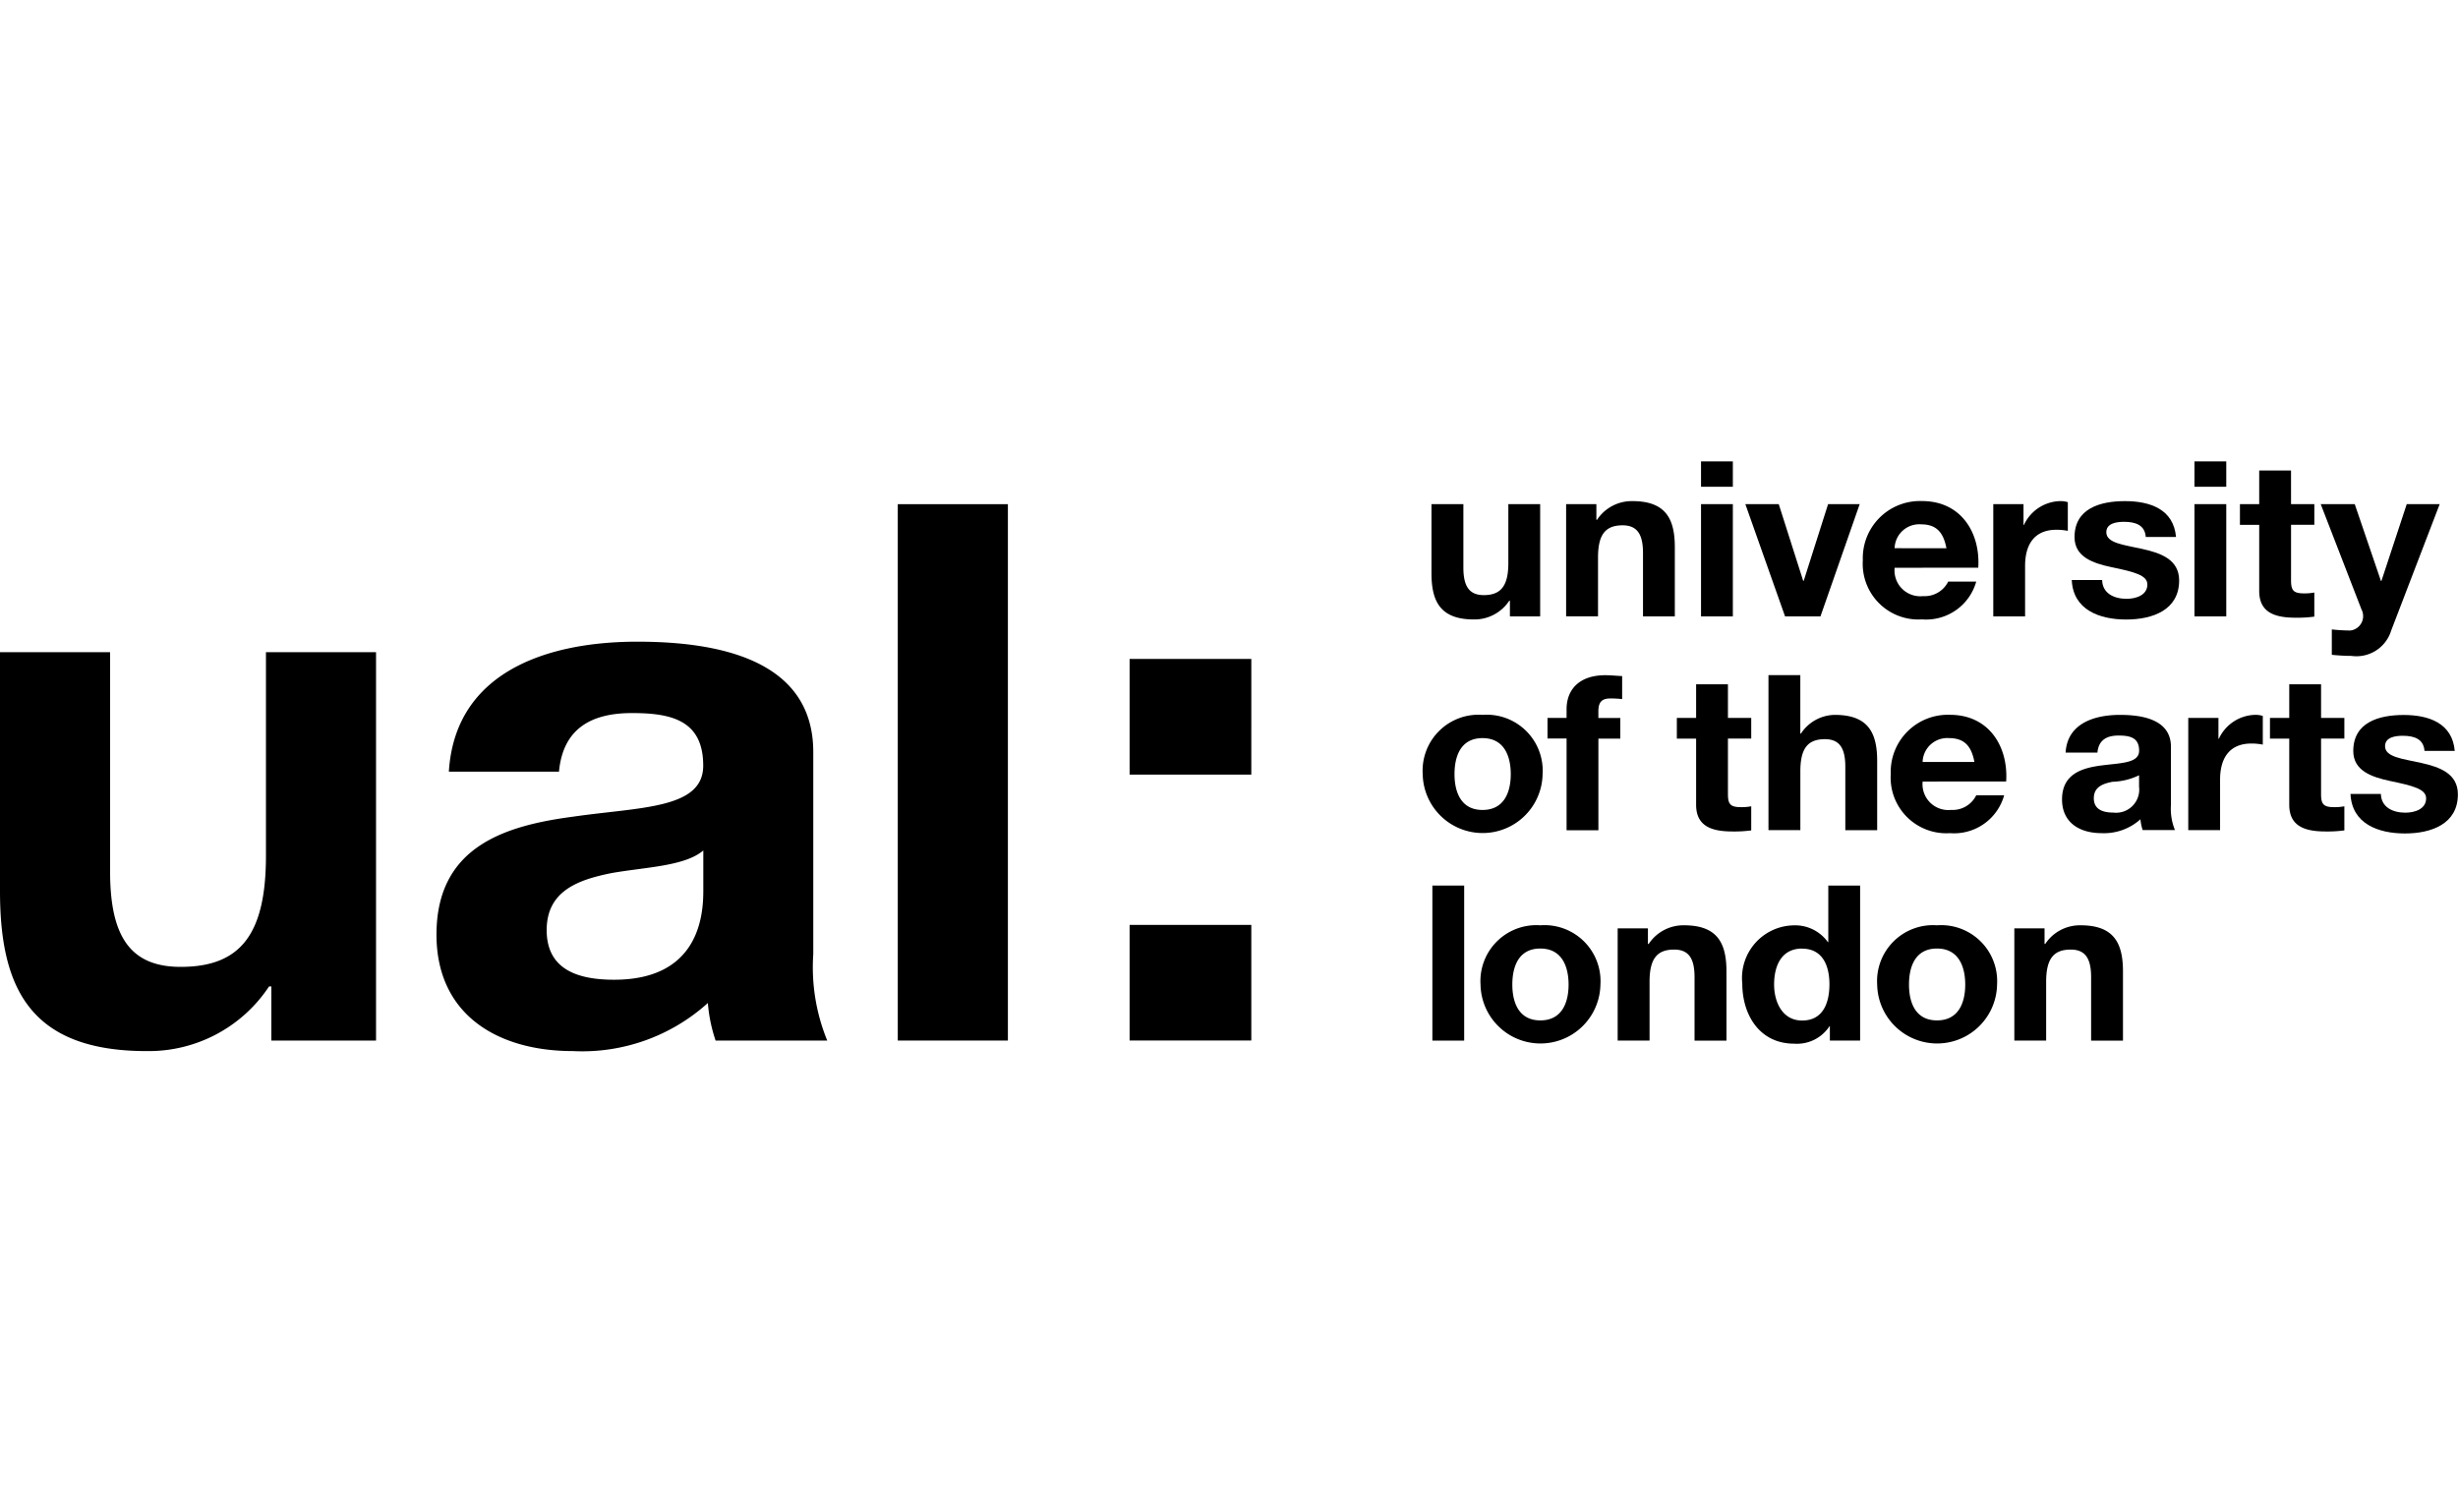 <svg xmlns="http://www.w3.org/2000/svg" xmlns:xlink="http://www.w3.org/1999/xlink" width="130" height="80" viewBox="0 0 130 80">
  <defs>
    <clipPath id="clip-path">
      <rect id="Rectangle_4834" data-name="Rectangle 4834" width="130" height="80" transform="translate(4285 3382)" fill="#fff"/>
    </clipPath>
    <clipPath id="clip-path-2">
      <rect id="Rectangle_4848" data-name="Rectangle 4848" width="130" height="31.192" transform="translate(1.104 0.618)"/>
    </clipPath>
    <clipPath id="clip-path-21">
      <rect id="Rectangle_4868" data-name="Rectangle 4868" width="130" height="31.192" transform="translate(-75.756 -22.438)"/>
    </clipPath>
    <clipPath id="clip-path-29">
      <rect id="Rectangle_4877" data-name="Rectangle 4877" width="130" height="31.192" transform="translate(-47.483 -2.264)"/>
    </clipPath>
  </defs>
  <g id="Mask_Group_232" data-name="Mask Group 232" transform="translate(-4285 -3382)" clip-path="url(#clip-path)">
    <g id="ual_logo-University-of-the-Arts-London" transform="translate(4283.896 3405.786)">
      <g id="Group_15086" data-name="Group 15086">
        <g id="Group_15057" data-name="Group 15057" clip-path="url(#clip-path-2)">
          <path id="Path_6698" data-name="Path 6698" d="M82.561,8.817h-1.6V7.991h-.036a2.2,2.2,0,0,1-1.872.988c-1.79,0-2.24-.976-2.24-2.447V2.88H78.5V6.234c0,.976.3,1.458,1.078,1.458.913,0,1.3-.494,1.3-1.7V2.88h1.683V8.817Z"/>
        </g>
        <g id="Group_15058" data-name="Group 15058" clip-path="url(#clip-path-2)">
          <path id="Path_6699" data-name="Path 6699" d="M83.934,2.88h1.6v.827h.036a2.2,2.2,0,0,1,1.873-.987c1.79,0,2.24.976,2.24,2.446V8.817H88V5.463C88,4.488,87.7,4,86.921,4c-.913,0-1.3.494-1.3,1.7V8.816H83.934Z"/>
        </g>
        <g id="Group_15059" data-name="Group 15059" clip-path="url(#clip-path-2)">
          <path id="Path_6700" data-name="Path 6700" d="M92.752,1.962H91.069V.618h1.683Zm-1.683.918h1.683V8.817H91.069Z"/>
        </g>
        <g id="Group_15060" data-name="Group 15060" clip-path="url(#clip-path-2)">
          <path id="Path_6701" data-name="Path 6701" d="M97.386,8.817H95.513l-2.1-5.937h1.766l1.292,4.054H96.5L97.789,2.88H99.46Z"/>
        </g>
        <g id="Group_15061" data-name="Group 15061" clip-path="url(#clip-path-2)">
          <path id="Path_6702" data-name="Path 6702" d="M101.309,6.245a1.364,1.364,0,0,0,1.506,1.5,1.388,1.388,0,0,0,1.327-.769h1.482a2.751,2.751,0,0,1-2.869,2,2.944,2.944,0,0,1-3.129-3.124,3.023,3.023,0,0,1,3.129-3.135c2.086,0,3.094,1.7,2.976,3.525Zm2.738-1.034c-.155-.827-.522-1.263-1.34-1.263a1.305,1.305,0,0,0-1.4,1.263Z"/>
        </g>
        <g id="Group_15062" data-name="Group 15062" clip-path="url(#clip-path-2)">
          <path id="Path_6703" data-name="Path 6703" d="M106.524,2.88h1.6v1.1h.023A2.168,2.168,0,0,1,110.1,2.719a1.3,1.3,0,0,1,.368.057V4.293a3.137,3.137,0,0,0-.6-.058c-1.233,0-1.66.862-1.66,1.906V8.817h-1.682V2.88Z"/>
        </g>
        <g id="Group_15063" data-name="Group 15063" clip-path="url(#clip-path-2)">
          <path id="Path_6704" data-name="Path 6704" d="M112.283,6.888c.012.713.629,1,1.292,1,.486,0,1.1-.184,1.1-.758,0-.494-.7-.667-1.908-.919-.972-.207-1.944-.539-1.944-1.585,0-1.516,1.351-1.906,2.667-1.906,1.34,0,2.572.436,2.7,1.895h-1.6c-.047-.632-.545-.8-1.149-.8-.379,0-.937.069-.937.551,0,.586.948.667,1.908.885.985.218,1.944.562,1.944,1.665,0,1.562-1.4,2.067-2.8,2.067-1.423,0-2.809-.517-2.88-2.09h1.6Z"/>
        </g>
        <g id="Group_15064" data-name="Group 15064" clip-path="url(#clip-path-2)">
          <path id="Path_6705" data-name="Path 6705" d="M118.848,1.962h-1.682V.618h1.682Zm-1.682.918h1.682V8.817h-1.682Z"/>
        </g>
        <g id="Group_15065" data-name="Group 15065" clip-path="url(#clip-path-2)">
          <path id="Path_6706" data-name="Path 6706" d="M122.274,2.88h1.232V3.972h-1.232v2.94c0,.551.142.689.71.689a2.672,2.672,0,0,0,.521-.046V8.83a6.653,6.653,0,0,1-.983.057c-1.031,0-1.932-.229-1.932-1.412v-3.5h-1.019V2.88h1.019V1.1h1.683Z"/>
        </g>
        <g id="Group_15066" data-name="Group 15066" clip-path="url(#clip-path-2)">
          <path id="Path_6707" data-name="Path 6707" d="M127.571,9.564a1.922,1.922,0,0,1-2.11,1.343c-.343,0-.686-.023-1.031-.057V9.507a9.136,9.136,0,0,0,.985.057A.766.766,0,0,0,126,8.45l-2.157-5.57h1.8l1.386,4.065h.024l1.34-4.065h1.742Z"/>
        </g>
        <g id="Group_15067" data-name="Group 15067" clip-path="url(#clip-path-2)">
          <path id="Path_6708" data-name="Path 6708" d="M79.514,14.026a2.961,2.961,0,0,1,3.176,3.136,3.171,3.171,0,0,1-6.341,0,2.958,2.958,0,0,1,3.164-3.136m0,5.03c1.15,0,1.493-.953,1.493-1.894s-.343-1.906-1.493-1.906-1.482.953-1.482,1.906.344,1.894,1.482,1.894"/>
        </g>
        <g id="Group_15068" data-name="Group 15068" clip-path="url(#clip-path-2)">
          <path id="Path_6709" data-name="Path 6709" d="M83.958,15.278H82.95V14.188h1.008v-.459c0-1.046.676-1.8,2.05-1.8.3,0,.6.034.889.046v1.217a5.4,5.4,0,0,0-.616-.034c-.451,0-.641.184-.641.678v.356H86.8v1.091H85.641v4.846H83.958Z"/>
        </g>
        <g id="Group_15069" data-name="Group 15069" clip-path="url(#clip-path-2)">
          <path id="Path_6710" data-name="Path 6710" d="M92.492,14.188h1.232v1.091H92.492v2.939c0,.552.142.69.711.69a2.672,2.672,0,0,0,.521-.046v1.275a6.646,6.646,0,0,1-.983.057c-1.031,0-1.932-.229-1.932-1.412v-3.5H89.79V14.188h1.019V12.408h1.683Z"/>
        </g>
        <g id="Group_15070" data-name="Group 15070" clip-path="url(#clip-path-2)">
          <path id="Path_6711" data-name="Path 6711" d="M94.636,11.925H96.32v3.09h.034a2.17,2.17,0,0,1,1.791-.988c1.79,0,2.24.976,2.24,2.446v3.652H98.7V16.771c0-.976-.3-1.459-1.078-1.459-.913,0-1.3.494-1.3,1.7v3.111H94.636v-8.2Z"/>
        </g>
        <g id="Group_15071" data-name="Group 15071" clip-path="url(#clip-path-2)">
          <path id="Path_6712" data-name="Path 6712" d="M102.79,17.553a1.365,1.365,0,0,0,1.505,1.5,1.389,1.389,0,0,0,1.328-.77H107.1a2.751,2.751,0,0,1-2.868,2,2.944,2.944,0,0,1-3.129-3.124,3.023,3.023,0,0,1,3.129-3.136c2.086,0,3.093,1.7,2.975,3.526Zm2.738-1.035c-.155-.826-.522-1.262-1.34-1.262a1.305,1.305,0,0,0-1.4,1.262Z"/>
        </g>
        <g id="Group_15072" data-name="Group 15072" clip-path="url(#clip-path-2)">
          <path id="Path_6713" data-name="Path 6713" d="M110.351,16.014c.095-1.528,1.506-1.987,2.88-1.987,1.22,0,2.691.264,2.691,1.688V18.8a2.952,2.952,0,0,0,.213,1.32h-1.707a2.348,2.348,0,0,1-.118-.573,2.868,2.868,0,0,1-2.063.735c-1.161,0-2.085-.563-2.085-1.78,0-1.344,1.043-1.665,2.085-1.8s1.992-.115,1.992-.782c0-.7-.5-.8-1.091-.8-.64,0-1.055.253-1.114.9h-1.683Zm3.887,1.206a3.449,3.449,0,0,1-1.4.345c-.521.1-.995.275-.995.872s.486.758,1.031.758a1.225,1.225,0,0,0,1.362-1.367V17.22Z"/>
        </g>
        <g id="Group_15073" data-name="Group 15073" clip-path="url(#clip-path-2)">
          <path id="Path_6714" data-name="Path 6714" d="M116.834,14.188h1.6v1.1h.023a2.169,2.169,0,0,1,1.956-1.263,1.307,1.307,0,0,1,.367.057V15.6a3.133,3.133,0,0,0-.6-.058c-1.233,0-1.659.862-1.659,1.906v2.676h-1.683V14.188Z"/>
        </g>
        <g id="Group_15074" data-name="Group 15074" clip-path="url(#clip-path-2)">
          <path id="Path_6715" data-name="Path 6715" d="M123.862,14.188h1.232v1.091h-1.232v2.939c0,.552.142.69.711.69a2.669,2.669,0,0,0,.521-.046v1.275a6.659,6.659,0,0,1-.983.057c-1.031,0-1.932-.229-1.932-1.412v-3.5h-1.02V14.188h1.02V12.408h1.683v1.78Z"/>
        </g>
        <g id="Group_15075" data-name="Group 15075" clip-path="url(#clip-path-2)">
          <path id="Path_6716" data-name="Path 6716" d="M127.025,18.2c.012.711.63,1,1.293,1,.486,0,1.1-.183,1.1-.758,0-.494-.7-.666-1.909-.919-.971-.208-1.944-.54-1.944-1.585,0-1.516,1.352-1.906,2.667-1.906,1.34,0,2.572.437,2.7,1.9h-1.6c-.047-.632-.545-.8-1.15-.8-.38,0-.936.069-.936.551,0,.586.948.666,1.908.884.984.219,1.944.563,1.944,1.664,0,1.563-1.4,2.068-2.8,2.068-1.422,0-2.809-.517-2.879-2.09h1.6Z"/>
        </g>
        <g id="Group_15076" data-name="Group 15076" transform="translate(76.86 23.055)" clip-path="url(#clip-path-21)">
          <rect id="Rectangle_4867" data-name="Rectangle 4867" width="1.682" height="8.201"/>
        </g>
        <g id="Group_15077" data-name="Group 15077" clip-path="url(#clip-path-2)">
          <path id="Path_6717" data-name="Path 6717" d="M82.572,25.157a2.961,2.961,0,0,1,3.176,3.136,3.171,3.171,0,0,1-6.341,0,2.958,2.958,0,0,1,3.164-3.136m0,5.03c1.15,0,1.493-.953,1.493-1.894s-.343-1.907-1.493-1.907-1.482.954-1.482,1.907.345,1.894,1.482,1.894"/>
        </g>
        <g id="Group_15078" data-name="Group 15078" clip-path="url(#clip-path-2)">
          <path id="Path_6718" data-name="Path 6718" d="M86.66,25.318h1.6v.827H88.3a2.2,2.2,0,0,1,1.873-.988c1.791,0,2.241.976,2.241,2.447v3.652H90.726V27.9c0-.976-.3-1.459-1.079-1.459-.912,0-1.3.495-1.3,1.7v3.112H86.66Z"/>
        </g>
        <g id="Group_15079" data-name="Group 15079" clip-path="url(#clip-path-2)">
          <path id="Path_6719" data-name="Path 6719" d="M97.884,30.5H97.86a2.055,2.055,0,0,1-1.86.919c-1.848,0-2.749-1.54-2.749-3.181a2.783,2.783,0,0,1,2.713-3.078,2.133,2.133,0,0,1,1.813.884H97.8V23.055h1.683v8.2h-1.6V30.5Zm-1.469-4.112c-1.1,0-1.481.92-1.481,1.9,0,.93.438,1.906,1.481,1.906,1.114,0,1.445-.941,1.445-1.917s-.356-1.884-1.445-1.884"/>
        </g>
        <g id="Group_15080" data-name="Group 15080" clip-path="url(#clip-path-2)">
          <path id="Path_6720" data-name="Path 6720" d="M103.549,25.157a2.962,2.962,0,0,1,3.177,3.136,3.171,3.171,0,0,1-6.341,0,2.958,2.958,0,0,1,3.164-3.136m0,5.03c1.15,0,1.493-.953,1.493-1.894s-.343-1.907-1.493-1.907-1.481.954-1.481,1.907.343,1.894,1.481,1.894"/>
        </g>
        <g id="Group_15081" data-name="Group 15081" clip-path="url(#clip-path-2)">
          <path id="Path_6721" data-name="Path 6721" d="M107.637,25.318h1.6v.827h.035a2.2,2.2,0,0,1,1.873-.988c1.79,0,2.24.976,2.24,2.447v3.652H111.7V27.9c0-.976-.3-1.459-1.078-1.459-.912,0-1.3.495-1.3,1.7v3.112h-1.683V25.318Z"/>
        </g>
        <g id="Group_15082" data-name="Group 15082" clip-path="url(#clip-path-2)">
          <path id="Path_6722" data-name="Path 6722" d="M20.991,31.253H15.456V28.392h-.123a7.628,7.628,0,0,1-6.479,3.418c-6.192,0-7.75-3.378-7.75-8.465V10.71H6.927v11.6c0,3.377,1.025,5.046,3.731,5.046,3.157,0,4.512-1.709,4.512-5.881V10.71h5.822V31.253Z"/>
        </g>
        <g id="Group_15083" data-name="Group 15083" clip-path="url(#clip-path-2)">
          <path id="Path_6723" data-name="Path 6723" d="M24.844,17.028c.328-5.285,5.208-6.873,9.965-6.873,4.224,0,9.308.913,9.308,5.841V26.684a10.236,10.236,0,0,0,.738,4.569H38.951a8.155,8.155,0,0,1-.409-1.987,9.906,9.906,0,0,1-7.136,2.544c-4.018,0-7.217-1.948-7.217-6.16,0-4.649,3.609-5.761,7.217-6.238,3.568-.516,6.89-.4,6.89-2.7,0-2.424-1.722-2.781-3.773-2.781-2.214,0-3.649.874-3.855,3.1H24.844ZM38.3,21.2c-.984.835-3.034.875-4.839,1.192-1.8.359-3.444.954-3.444,3.021,0,2.106,1.681,2.623,3.568,2.623,4.551,0,4.716-3.5,4.716-4.73V21.2Z"/>
        </g>
        <g id="Group_15084" data-name="Group 15084" transform="translate(48.586 2.882)" clip-path="url(#clip-path-29)">
          <rect id="Rectangle_4876" data-name="Rectangle 4876" width="5.824" height="28.371"/>
        </g>
        <g id="Group_15085" data-name="Group 15085" clip-path="url(#clip-path-2)">
          <path id="Path_6724" data-name="Path 6724" d="M67.284,17.186H60.847V11.067h6.438Zm-6.438,7.948h6.438v6.118H60.847V25.135Z"/>
        </g>
      </g>
    </g>
  </g>
</svg>
